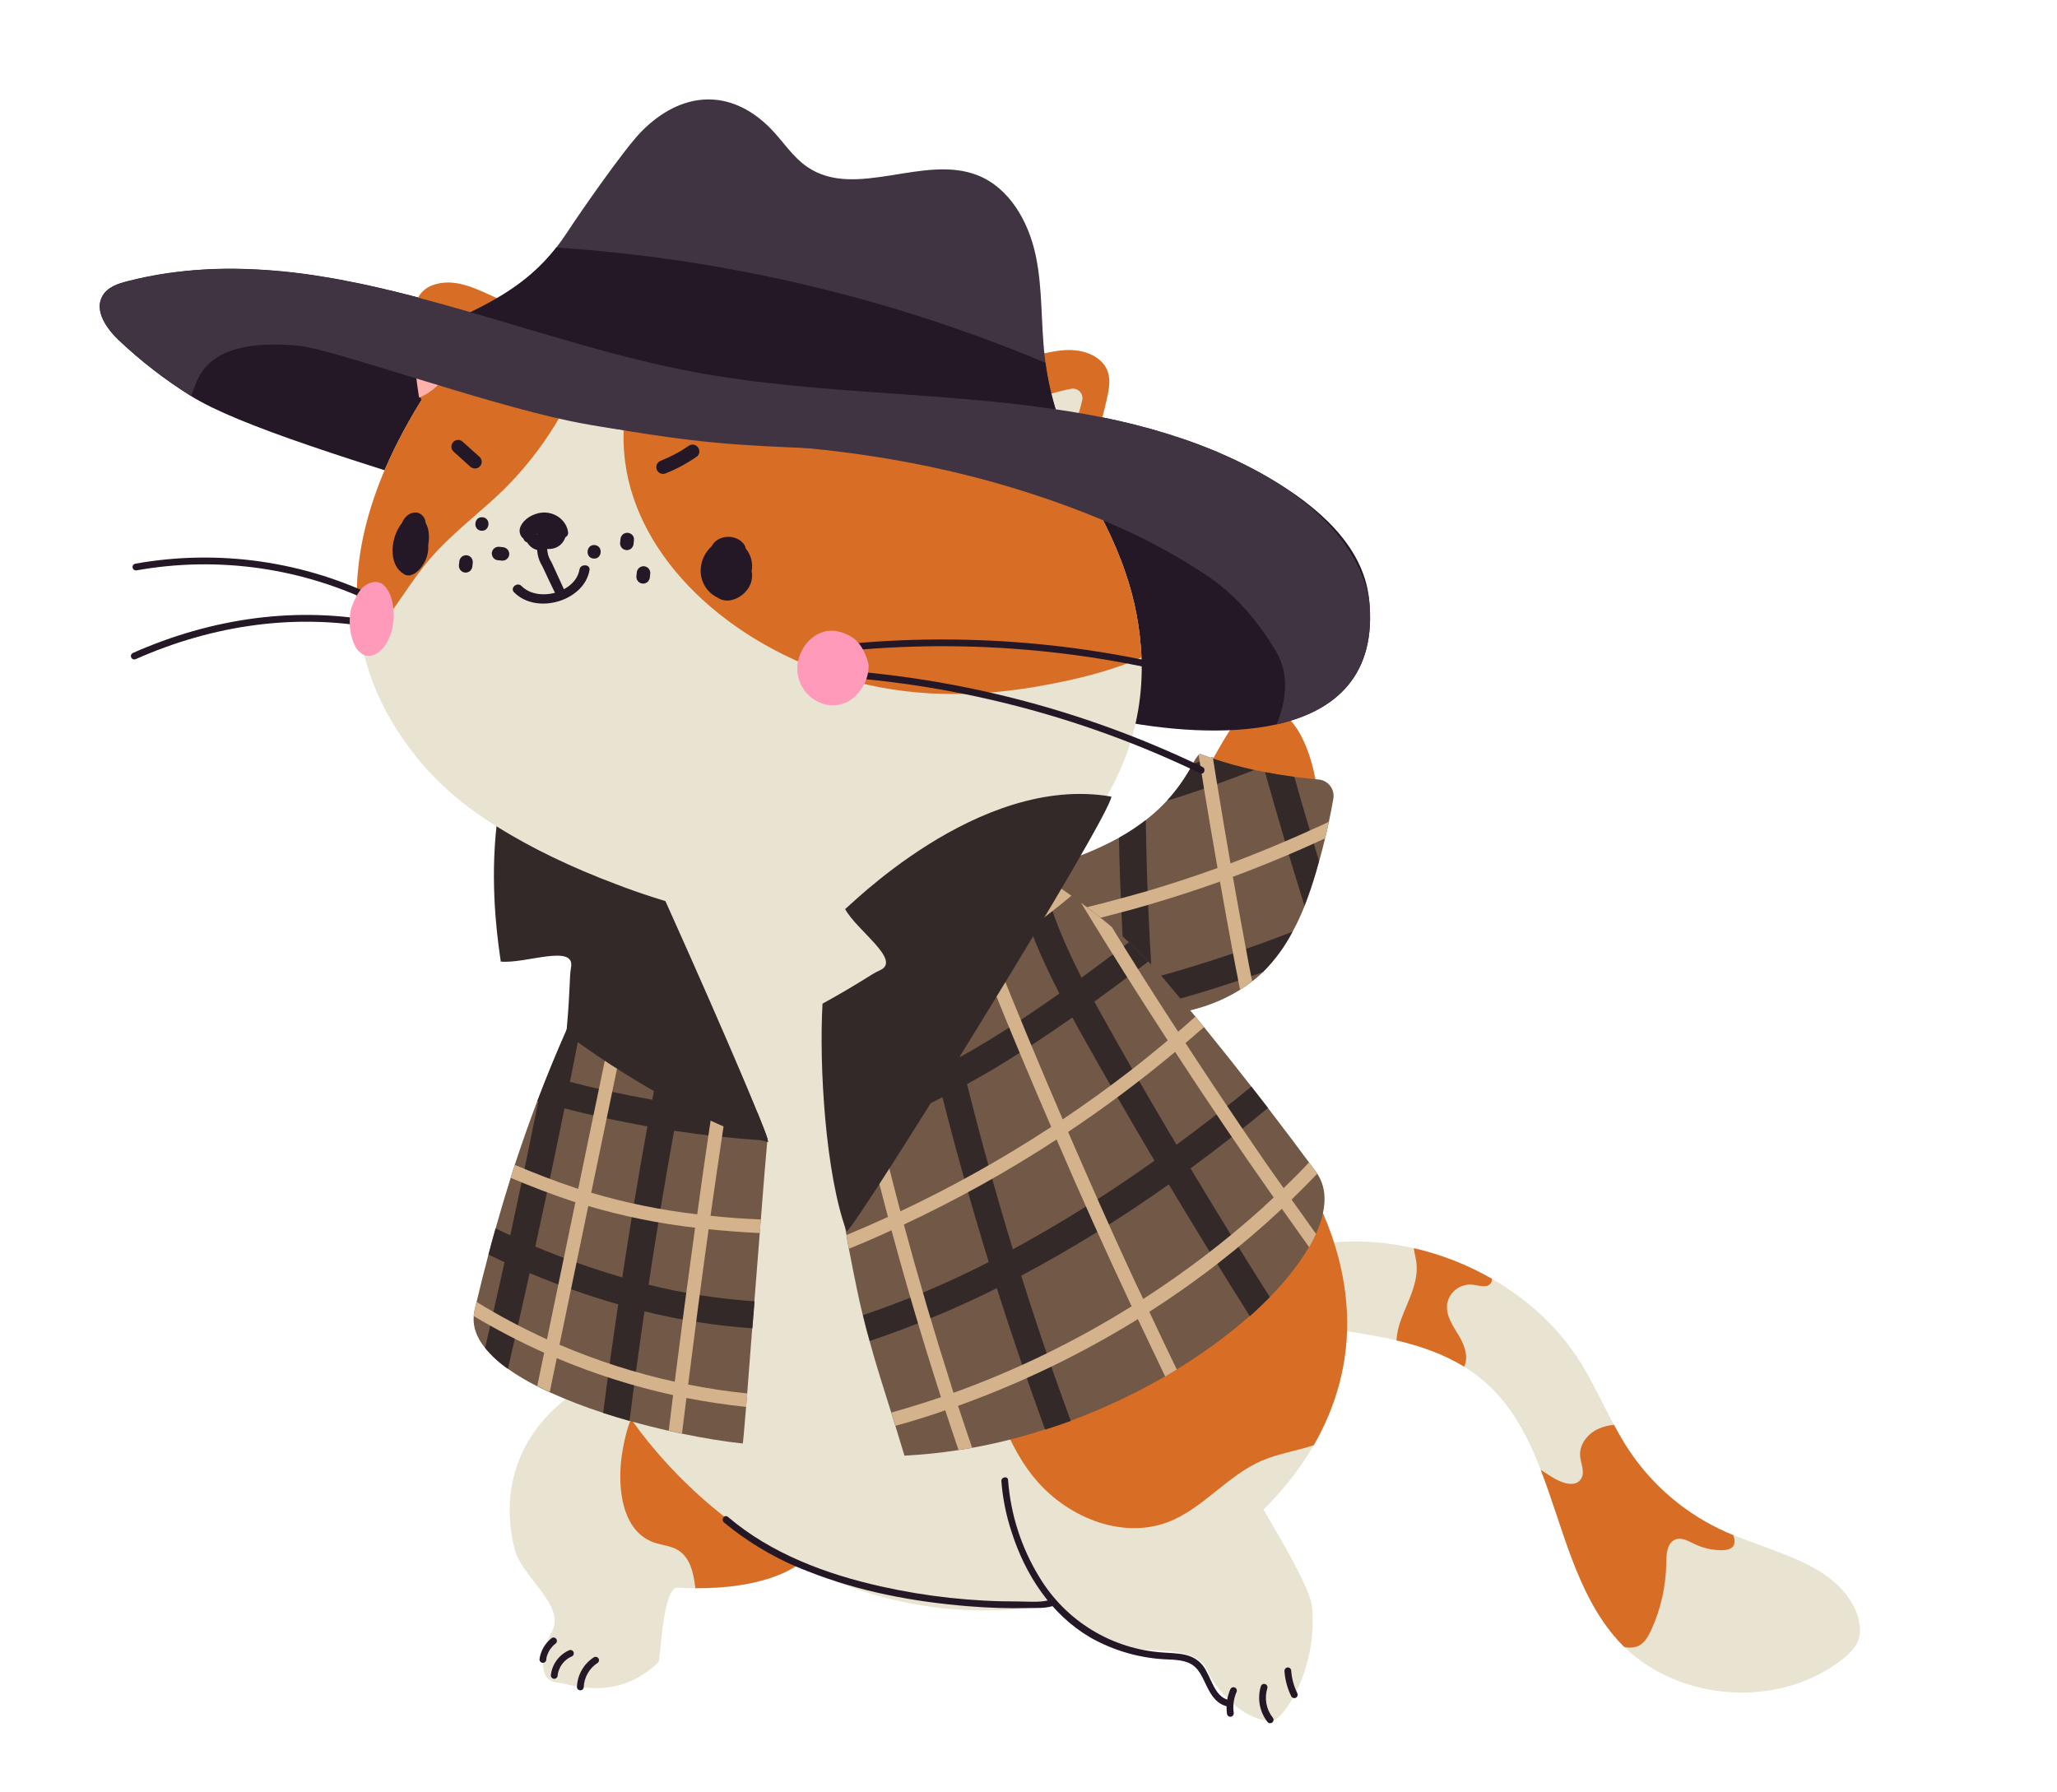 <?xml version="1.0" encoding="UTF-8"?> <svg xmlns="http://www.w3.org/2000/svg" width="552" height="481" viewBox="0 0 552 481" fill="none"><g filter="url(#filter0_d_1_1136)"><path d="M324.174 263.702C344.319 259.443 355.427 250.008 361.62 235.168C372.266 209.632 362.286 172.961 346.432 182.331C342.263 184.801 338.747 192.986 333.629 201.317C328.137 210.235 322.019 218.556 310.155 220.866C283.486 226 293.873 270.103 324.174 263.702Z" fill="#D86D25"></path><path d="M285.613 238.288C285.989 239.417 286.435 240.565 286.949 241.732C288.057 244.166 289.373 246.499 290.882 248.707C292.045 250.385 293.319 251.983 294.697 253.49C295.816 254.733 297.054 255.862 298.394 256.862C299.033 257.337 299.72 257.817 300.414 258.229C304.298 260.614 308.609 262.219 313.108 262.955C313.572 263.004 314.051 263.104 314.515 263.153C316.94 263.467 319.387 263.586 321.831 263.507C325.801 263.35 329.736 262.7 333.546 261.573C337.508 260.446 341.295 258.774 344.797 256.606C345.923 255.914 347.007 255.155 348.041 254.333C348.513 253.984 348.965 253.625 349.383 253.263C349.908 252.803 350.443 252.322 350.951 251.825C354.128 248.65 356.797 245.007 358.865 241.022C360.076 238.774 361.15 236.456 362.083 234.08C363.232 231.205 364.225 228.237 365.092 225.283C365.397 224.234 365.702 223.191 365.987 222.139C366.558 220.084 367.116 218.021 367.593 215.942C367.965 214.466 368.311 212.973 368.615 211.475C369.063 209.414 369.462 207.361 369.813 205.297C369.91 204.691 369.881 204.072 369.726 203.478C369.572 202.885 369.295 202.33 368.915 201.849C368.534 201.367 368.058 200.97 367.515 200.683C366.973 200.395 366.377 200.223 365.765 200.178C363.714 200 361.531 199.767 359.346 199.492C356.727 199.144 354.076 198.709 351.452 198.209C350.492 198.03 349.539 197.846 348.588 197.641C344.846 196.835 341.154 195.815 337.53 194.586C337.287 194.517 337.047 194.437 336.811 194.344C335.94 194.037 335.099 193.706 334.285 193.385C334.174 193.347 334.055 193.344 333.943 193.377C333.831 193.409 333.732 193.475 333.658 193.566C333.013 194.303 332.485 195.134 332.091 196.031C330.21 199.571 327.894 202.861 325.195 205.826C323.441 207.735 321.527 209.49 319.474 211.074C317.197 212.833 314.791 214.42 312.276 215.819C306.461 219 300.291 221.483 293.893 223.217C292.728 223.533 291.516 223.838 290.274 224.16C290.063 224.2 289.821 224.264 289.567 224.319C283.782 225.707 283.367 231.666 285.613 238.288Z" fill="#725846"></path><path d="M359.346 199.486C360.669 204.279 362.075 209.075 363.504 213.845C363.822 215.009 364.195 216.166 364.552 217.341C364.837 218.364 365.154 219.328 365.46 220.339C365.621 220.963 365.813 221.563 365.958 222.136C365.674 223.188 365.369 224.231 365.064 225.28C364.169 228.231 363.177 231.199 362.055 234.077C360.63 229.459 359.221 224.891 357.843 220.284C357.498 219.117 357.152 217.971 356.835 216.8C355.194 211.297 353.62 205.753 352.038 200.215C351.839 199.559 351.662 198.886 351.473 198.204C354.076 198.702 356.727 199.137 359.346 199.486ZM302.345 257.843C306.242 257.101 310.126 256.259 313.998 255.317C313.58 248.835 313.214 242.31 312.941 235.816C312.871 234.595 312.825 233.35 312.785 232.112C312.604 228.178 312.469 224.276 312.371 220.351C312.346 218.839 312.298 217.345 312.273 215.833C314.788 214.433 317.195 212.847 319.472 211.088C319.499 213.158 319.533 215.168 319.594 217.187C319.671 221.502 319.799 225.796 319.953 230.106C319.993 231.344 320.067 232.593 320.107 233.831C320.385 240.408 320.729 246.965 321.14 253.501C328.47 251.527 335.731 249.304 342.89 246.864C344.05 246.47 345.21 246.077 346.354 245.634C350.507 244.21 354.631 242.679 358.7 241.08C358.746 241.071 358.791 241.057 358.835 241.039C356.767 245.024 354.097 248.668 350.921 251.842C350.388 252.054 349.857 252.239 349.334 252.424L347.75 252.979C346.618 253.375 345.458 253.768 344.298 254.161C336.822 256.68 329.262 258.931 321.618 260.913C321.69 261.783 321.756 262.658 321.801 263.524C319.366 263.603 316.928 263.485 314.512 263.173C314.53 263.003 314.472 262.838 314.469 262.666L313.105 262.975C311.013 262.619 308.956 262.086 306.955 261.381C306.489 261.228 306.105 261.077 305.694 260.916C305.422 260.818 305.152 260.699 304.882 260.574C304.498 260.423 304.117 260.244 303.736 260.066C303.563 259.99 303.395 259.903 303.233 259.805C302.88 259.662 302.541 259.487 302.219 259.283C301.598 258.971 300.995 258.626 300.411 258.25C301.021 258.094 301.722 257.997 302.345 257.843ZM332.09 196.031C332.699 195.821 333.336 195.613 333.947 195.375C334.893 195.049 335.86 194.711 336.818 194.337C337.039 194.271 337.233 194.196 337.463 194.11C337.475 194.268 337.5 194.425 337.537 194.58C341.161 195.811 344.853 196.831 348.594 197.635C345.294 198.909 341.971 200.162 338.624 201.395C337.461 201.815 336.293 202.228 335.104 202.639C334.136 202.977 333.161 203.32 332.205 203.618C331.402 203.905 330.659 204.142 329.886 204.404C328.34 204.929 326.778 205.403 325.198 205.854C327.897 202.88 330.213 199.58 332.09 196.031Z" fill="#332929"></path><path d="M290.513 237.344C290.41 232.949 290.3 228.554 290.272 224.161C291.514 223.838 292.726 223.534 293.891 223.217C293.924 227.693 294.006 232.155 294.116 236.626C294.44 236.564 294.757 236.494 295.077 236.404C301.015 235.154 306.918 233.717 312.786 232.092C315.186 231.452 317.575 230.79 319.953 230.1C326.279 228.225 332.538 226.169 338.728 223.93C337.49 216.851 336.257 209.724 335.098 202.618C334.933 201.642 334.77 200.646 334.632 199.68C334.386 198.234 334.165 196.818 333.946 195.382C333.831 194.777 333.724 194.166 333.656 193.573C333.729 193.482 333.828 193.416 333.94 193.384C334.052 193.351 334.172 193.354 334.282 193.392C335.097 193.706 335.938 194.037 336.808 194.351C337.029 194.285 337.224 194.209 337.454 194.123C337.466 194.281 337.491 194.438 337.528 194.593C337.871 196.87 338.245 199.122 338.617 201.381C339.756 208.484 340.972 215.582 342.207 222.689C347.118 220.842 351.987 218.883 356.812 216.811C358.849 215.954 360.898 215.049 362.927 214.135L363.502 213.859C364.336 213.479 365.189 213.109 366.014 212.749C366.839 212.389 367.744 211.927 368.61 211.51C368.305 213.007 367.959 214.5 367.588 215.977C367.013 216.253 366.437 216.543 365.84 216.769C365.411 216.978 364.975 217.187 364.548 217.375C362.322 218.385 360.099 219.368 357.838 220.319C352.898 222.433 347.899 224.427 342.842 226.299C343.982 232.755 345.144 239.185 346.353 245.635C346.781 248.086 347.276 250.558 347.749 252.979C347.795 253.191 347.814 253.4 347.881 253.614C347.91 253.862 347.953 254.108 348.009 254.351C346.975 255.173 345.892 255.932 344.766 256.624C344.705 256.381 344.662 256.135 344.637 255.886C344.494 255.292 344.394 254.737 344.297 254.161C343.809 251.752 343.358 249.319 342.889 246.864C341.691 240.443 340.52 234.033 339.387 227.585C333.033 229.847 326.601 231.931 320.092 233.837C317.72 234.535 315.328 235.224 312.925 235.828C306.914 237.457 300.877 238.903 294.814 240.167L294.199 240.301C294.33 244.699 294.5 249.114 294.68 253.503C293.302 251.996 292.028 250.398 290.865 248.719C290.771 246.18 290.671 243.626 290.606 241.069C289.385 241.324 288.168 241.546 286.932 241.745C286.413 240.577 285.967 239.429 285.596 238.301L290.513 237.344Z" fill="#D4B28B"></path><path d="M150.033 406.492C151.866 414.269 164.253 421.926 159.935 429.163C158.693 431.229 154.771 442.114 161.775 442.552C164.44 442.733 177.376 448.159 188.688 437.064C189.286 436.439 189.823 416.805 193.817 417.066C195.374 417.157 197.001 417.234 198.631 417.215C214.084 417.348 232.009 413.266 234.152 398.952C234.374 397.514 234.503 396.115 234.597 394.781C235.826 372.733 218.923 363.106 209.696 358.351C188.774 347.599 140.426 366.009 150.033 406.492Z" fill="#E9E3D2"></path><path d="M187.382 404.897C189.474 405.658 191.799 405.782 193.712 406.862C197.23 408.871 198.081 412.987 198.61 417.213C214.063 417.346 231.988 413.264 234.13 398.95C234.353 397.512 234.481 396.113 234.576 394.779C234.565 394.75 234.55 394.722 234.529 394.698C228.425 387.251 217.094 385.724 211.117 378.187C206.947 372.917 205.623 365.022 199.562 362.087C194.558 359.651 188.227 362.021 184.627 366.268C181.028 370.516 179.67 376.195 178.842 381.689C177.617 390.573 178.997 401.879 187.382 404.897Z" fill="#D86D25"></path><path d="M225.791 195.765C252.281 196.691 286.297 224.059 291.811 231.154C306.027 249.468 326.526 259.99 347.538 285.921C351.015 290.194 354.51 294.936 357.977 300.131C378.435 330.876 376.598 357.974 364.554 378.826C360.145 386.354 354.57 393.138 348.038 398.924C253.058 463.676 174.898 382.701 168.246 343.291C156.479 273.671 191.761 194.565 225.791 195.765Z" fill="#E9E3D2"></path><path d="M307.971 365.094C281.925 369.054 266.763 411.497 309.126 431.823C317.218 435.706 333.011 431.237 336.149 439.65C337.038 442.054 344.108 452.54 353.214 452.865C356.101 452.966 365.612 439.294 364.107 422.434C363.756 418.488 359.628 410.363 347.893 390.777C334.37 368.167 319.809 363.297 307.971 365.094Z" fill="#E9E3D2"></path><path d="M348.646 333.644C350.604 337.804 353.832 341.237 357.865 343.45C364.43 347.101 372.098 347.968 379.496 349.24C381.916 349.65 384.335 350.122 386.736 350.703C393.108 352.217 399.37 354.367 404.886 357.761C406.563 358.778 408.162 359.918 409.669 361.173C417.313 367.503 421.871 376.123 425.449 385.451C431.514 401.089 435.001 418.761 446.099 431.131C446.665 431.778 447.256 432.378 447.875 432.982C463.103 447.765 489.576 449.495 506.337 436.349C508.141 434.957 509.886 433.282 510.669 431.181C511.523 428.874 511.112 426.321 510.288 424.021C505.492 411.371 489.849 408.164 477.161 402.936C476.579 402.702 475.99 402.467 475.43 402.214C464.814 397.563 455.74 389.992 449.268 380.385C447.764 378.126 446.383 375.788 445.131 373.381C442.008 367.665 439.334 361.701 435.863 356.209C430.318 347.408 422.101 339.777 412.384 334.184C405.839 330.411 398.766 327.635 391.4 325.947C378.137 322.946 363.847 323.543 350.468 329.111C349.771 330.863 349.365 331.888 348.646 333.644Z" fill="#E9E3D2"></path><path d="M275.237 301.602C273.653 317.404 273.843 333.334 275.803 349.095C277.484 362.624 280.708 376.498 289.206 387.178C297.704 397.859 312.698 404.305 325.44 399.462C334.828 395.86 341.364 386.978 350.593 382.994C355.047 381.078 359.973 380.363 364.553 378.826C376.589 357.98 378.433 330.883 357.976 300.131C354.509 294.936 351.013 290.2 347.537 285.921C343.173 284.237 339.007 282.077 335.116 279.481L330.641 281.147C327.77 276.711 323.76 273.127 319.028 270.769C314.297 268.412 309.018 267.368 303.745 267.747C298.472 268.126 293.398 269.914 289.055 272.924C284.711 275.933 281.257 280.054 279.053 284.855C276.64 290.076 275.801 295.866 275.237 301.602Z" fill="#D86D25"></path><path d="M238.296 289.884C238.986 286.842 239.952 283.478 241.139 279.925C241.827 277.788 242.599 275.573 243.456 273.28C244.485 270.488 245.624 267.639 246.807 264.767C247.497 263.083 248.214 261.409 248.952 259.73C251.093 254.797 253.352 249.862 255.601 245.208C256.35 243.683 257.077 242.175 257.821 240.697C260.861 234.584 263.768 229.07 266.202 224.747C267.052 223.252 267.824 221.901 268.538 220.709C270.673 217.181 272.13 215.165 272.476 215.354C280.73 219.468 288.718 224.096 296.392 229.211C297.422 229.906 298.465 230.604 299.507 231.376C300.35 231.949 301.207 232.578 302.069 233.228C304.808 235.23 307.578 237.4 310.342 239.742C311.885 241.058 313.424 242.415 314.925 243.864C316.703 245.494 318.451 247.218 320.134 249.031C321.378 250.308 322.613 251.66 323.758 253.022C326.821 256.637 329.846 260.227 332.758 263.777L335.066 266.587C339.658 272.24 343.982 277.678 347.804 282.593C349.389 284.616 350.868 286.525 352.262 288.335C357.234 294.814 361.099 299.975 363.266 302.936C364.595 304.711 365.291 305.688 365.291 305.688C365.355 305.77 365.413 305.857 365.463 305.948C368.305 310.152 367.992 315.798 365.116 322.121C364.573 323.35 363.957 324.546 363.271 325.701C360.325 330.566 356.79 335.05 352.746 339.051C351.075 340.748 349.285 342.459 347.372 344.157C341.273 349.494 334.72 354.29 327.787 358.49C326.772 359.14 325.726 359.759 324.662 360.355C316.569 365.043 308.088 369.028 299.313 372.267C297.051 373.101 294.749 373.848 292.426 374.606C286.032 376.698 279.501 378.345 272.879 379.535C271.66 379.771 270.467 379.967 269.226 380.145C264.418 380.889 259.575 381.389 254.716 381.642C253.907 378.973 253.094 376.311 252.278 373.656C251.894 372.471 251.531 371.288 251.169 370.091C249.149 363.673 247.116 357.321 245.343 350.86C244.684 348.57 244.077 346.238 243.524 343.919C242.972 341.599 242.442 339.392 241.983 337.096C241.244 333.482 240.489 329.824 239.807 326.139C239.571 324.922 239.335 323.704 239.15 322.465C238.375 318.095 237.724 313.663 237.365 309.262C237.055 305.604 236.974 301.931 237.125 298.264C237.164 297.902 237.155 297.536 237.166 297.172C237.351 294.717 237.729 292.28 238.296 289.884Z" fill="#725846"></path><path d="M139.373 342.525L139.891 340.381C140.918 336.062 141.982 331.828 143.082 327.682C143.698 325.312 144.337 322.968 144.999 320.65C146.296 316.06 147.633 311.551 149.034 307.089C149.407 305.916 149.775 304.754 150.137 303.602C152.052 297.811 154.046 292.124 156.189 286.46C158.632 280.063 161.235 273.71 164.063 267.313C164.902 265.404 165.768 263.497 166.677 261.575C167.162 260.455 167.695 259.34 168.227 258.232C168.871 256.785 169.563 255.349 170.254 253.914C171.846 250.637 173.493 247.291 175.22 243.912C178.714 237.028 182.471 230.213 186.359 223.584C192.715 237.592 199.333 252.435 204.831 265.111C206.299 268.486 207.696 271.682 208.982 274.693C211.523 280.623 213.68 285.746 215.267 289.624C216.639 292.989 217.579 295.426 217.962 296.687L217.949 296.809C217.929 297 217.903 297.239 217.88 297.457C217.498 301.489 216.875 309.197 216.174 318.282C216.048 319.468 215.967 320.672 215.881 321.931C215.405 327.753 214.929 334.015 214.444 340.18C214.259 342.621 214.067 345.061 213.863 347.431C213.374 353.885 212.891 359.954 212.507 364.978C212.37 366.259 212.31 367.466 212.216 368.607C211.724 374.571 211.386 378.388 211.317 378.381C206.542 377.871 200.953 376.978 194.987 375.734C193.813 375.485 192.625 375.241 191.433 374.962C187.978 374.18 184.416 373.29 180.888 372.279C178.517 371.612 176.16 370.901 173.817 370.145C168.945 368.576 164.167 366.731 159.505 364.62C158.339 364.103 157.226 363.543 156.137 363.013C153.391 361.646 150.755 360.069 148.251 358.298C145.96 356.727 143.901 354.841 142.136 352.696C139.985 350.034 138.893 347.208 139.114 344.234C139.137 343.656 139.223 343.083 139.373 342.525Z" fill="#725846"></path><path d="M425.45 385.444C431.514 401.082 435.002 418.753 446.099 431.124C446.665 431.771 447.256 432.371 447.875 432.975C448.979 433.244 450.134 433.216 451.223 432.891C453.1 432.244 454.204 430.363 455.051 428.572C457.676 422.869 459.071 416.677 459.144 410.4C459.153 407.988 459.381 404.946 461.664 404.114C463.342 403.515 465.064 404.574 466.707 405.342C469.028 406.467 471.578 407.041 474.158 407.02C475.381 407.005 476.828 406.698 477.313 405.578C477.55 404.843 477.522 404.048 477.236 403.33C477.205 403.199 477.161 403.072 477.104 402.951C476.522 402.716 475.933 402.481 475.373 402.228C464.776 397.564 455.723 389.989 449.267 380.384C447.764 378.125 446.383 375.788 445.13 373.381C443.305 373.515 441.533 374.051 439.94 374.95C437.596 376.361 435.827 378.97 436.025 381.7C436.189 383.785 437.416 386.059 436.294 387.842C434.788 390.314 430.998 388.986 428.556 387.429C427.53 386.762 426.474 386.125 425.45 385.444Z" fill="#D86D25"></path><path d="M386.737 350.696C393.109 352.21 399.371 354.36 404.887 357.754C406.146 355.332 405.074 352.123 403.632 349.674C402.016 346.972 399.969 344.169 400.33 341.05C400.57 339.471 401.406 338.042 402.665 337.057C403.924 336.072 405.512 335.605 407.105 335.75C408.817 335.933 410.874 336.766 411.964 335.469C412.264 335.115 412.418 334.662 412.397 334.199C405.851 330.426 398.778 327.65 391.413 325.962C391.532 327.168 391.905 328.455 392.066 329.664C392.813 335.01 389.839 340.054 387.985 345.081C387.301 346.883 386.88 348.774 386.737 350.696Z" fill="#D86D25"></path><path d="M237.147 298.266C237.185 297.905 237.176 297.539 237.187 297.175C237.371 294.72 237.746 292.282 238.31 289.886C246.672 286.271 254.972 282.45 263.044 278.246C260.362 267.311 257.904 256.276 255.613 245.231C255.585 245.013 255.543 244.797 255.489 244.584C255.385 244.175 255.363 243.749 255.425 243.331C255.487 242.914 255.631 242.512 255.849 242.151C256.067 241.789 256.356 241.475 256.697 241.226C257.038 240.976 257.425 240.797 257.836 240.699C259.749 240.097 262.158 240.864 262.696 243.382C264.822 253.844 267.17 264.288 269.673 274.645C272.188 273.253 274.689 271.79 277.167 270.297C283.693 266.293 290.055 262.024 296.306 257.625C291.611 248.543 287.537 239.211 284.993 229.242C283.842 224.708 291.034 223.573 292.19 228.059C294.441 236.901 298.091 245.231 302.246 253.359C306.509 250.258 310.726 247.076 314.946 243.867C316.725 245.497 318.472 247.221 320.155 249.034C315.371 252.658 310.548 256.244 305.685 259.791C305.969 260.359 306.256 260.9 306.584 261.452C312.755 272.663 319.181 283.756 325.689 294.782C326.346 295.928 327.034 297.049 327.712 298.189C327.981 298.004 328.24 297.832 328.461 297.635C335.046 292.825 341.491 287.771 347.805 282.594C349.39 284.617 350.869 286.526 352.263 288.335C345.521 293.901 338.574 299.328 331.478 304.539C338.425 316.152 345.522 327.673 352.769 339.103C351.098 340.799 349.308 342.51 347.395 344.208C340.007 332.502 332.757 320.712 325.644 308.838C312.987 317.852 299.759 326.038 286.042 333.344C288.852 342.245 291.78 351.138 294.888 359.955C296.352 364.081 297.835 368.216 299.349 372.32C297.087 373.154 294.786 373.9 292.463 374.659C287.882 362.081 283.557 349.424 279.489 336.69C268.47 342.198 257.081 346.935 245.405 350.867C244.746 348.578 244.139 346.245 243.587 343.926C255.176 340.027 266.456 335.267 277.333 329.684C272.82 315.046 268.677 300.298 264.905 285.44C255.825 290.101 246.549 294.273 237.147 298.266ZM283.832 326.257C296.963 319.109 309.646 311.169 321.811 302.48C314.903 290.844 308.145 279.116 301.538 267.295C300.961 266.235 300.353 265.143 299.758 264.059C293.613 268.372 287.367 272.53 280.974 276.452C277.865 278.367 274.692 280.171 271.503 281.926C275.218 296.806 279.318 311.581 283.805 326.254L283.832 326.257Z" fill="#332929"></path><path d="M143.081 327.682C143.698 325.313 144.337 322.968 144.998 320.65C146.309 321.3 147.623 321.909 148.939 322.511C151.535 310.557 154.05 298.566 156.484 286.54C156.388 286.529 156.293 286.519 156.203 286.461C158.645 280.064 161.248 273.712 164.076 267.314C166.039 262.892 168.101 258.44 170.267 253.915C168.559 263.065 166.786 272.203 164.947 281.33C172.237 283.224 179.628 284.82 187.05 286.122C188.723 277.084 190.476 268.051 192.309 259.025C193.255 254.495 200.498 255.22 199.547 259.798C197.691 268.95 195.917 278.118 194.223 287.302C201.184 288.341 208.246 289.143 215.293 289.627C216.666 292.992 217.606 295.429 217.989 296.69L217.976 296.812C217.465 296.981 216.926 297.047 216.389 297.008C208.515 296.485 200.686 295.633 192.901 294.452C190.415 308.174 188.133 321.944 186.055 335.764C195.381 338.095 204.896 339.584 214.488 340.213C214.303 342.653 214.112 345.093 213.907 347.463C204.14 346.788 194.45 345.265 184.948 342.91C183.507 352.7 182.169 362.5 180.933 372.311C178.562 371.645 176.204 370.933 173.861 370.178C175.104 360.432 176.451 350.72 177.903 341.042C169.822 338.716 161.885 335.915 154.134 332.653C152.239 341.227 150.293 349.786 148.295 358.33C146.004 356.759 143.945 354.874 142.181 352.729C143.95 345.074 145.688 337.412 147.394 329.741C145.911 329.032 144.498 328.371 143.081 327.682ZM178.992 333.811C181.048 320.246 183.295 306.731 185.735 293.267C178.263 291.959 170.845 290.354 163.483 288.451C160.967 300.81 158.356 313.166 155.648 325.522C163.26 328.72 171.048 331.486 178.972 333.809L178.992 333.811Z" fill="#332929"></path><path d="M241.152 279.927C241.84 277.79 242.613 275.575 243.469 273.282C246.478 287.622 249.861 301.884 253.617 316.07C267.619 309.47 281.143 301.902 294.09 293.421C288.563 280.57 283.102 267.684 277.907 254.696C277.132 252.776 276.37 250.843 275.621 248.897C266.393 254.84 256.77 260.147 246.819 264.783C247.509 263.099 248.226 261.425 248.964 259.746C257.681 255.506 266.128 250.734 274.257 245.457C271.527 238.59 268.846 231.692 266.214 224.763C267.064 223.268 267.836 221.917 268.549 220.725C268.549 220.725 268.597 220.73 268.592 220.778C271.447 228.347 274.424 235.874 277.371 243.432C283.953 239.024 290.306 234.283 296.404 229.226C297.434 229.922 298.477 230.619 299.519 231.392C292.86 236.916 285.915 242.087 278.713 246.884C284.663 261.809 290.82 276.644 297.184 291.388C303.392 287.226 309.453 282.86 315.368 278.29C318.775 275.656 322.084 272.963 325.358 270.218C317.436 258.013 309.648 245.727 302.098 233.273C304.838 235.275 307.607 237.445 310.372 239.787C316.166 249.228 322.096 258.591 328.16 267.877C329.718 266.527 331.276 265.184 332.789 263.809L335.097 266.619C333.458 268.077 331.788 269.505 330.126 270.913C336.964 281.398 343.922 291.789 351 302.089C352.791 304.699 354.643 307.261 356.465 309.84C358.774 307.598 361.09 305.289 363.3 302.94C364.628 304.715 365.324 305.692 365.324 305.692C365.389 305.774 365.446 305.861 365.497 305.952C363.263 308.326 360.947 310.635 358.599 312.921C360.787 316.008 362.972 319.067 365.157 322.126C364.614 323.355 363.998 324.551 363.312 325.706C360.85 322.273 358.438 318.824 355.996 315.393C345.015 325.68 333.108 334.935 320.426 343.038C322.849 348.218 325.306 353.378 327.797 358.519C326.782 359.169 325.737 359.788 324.673 360.384C322.22 355.27 319.778 350.144 317.346 345.004C302.118 354.419 285.946 362.217 269.093 368.27C270.327 372.034 271.59 375.773 272.874 379.515C271.655 379.75 270.462 379.947 269.221 380.124C268.013 376.584 266.833 373.025 265.655 369.46C265.044 369.685 264.433 369.916 263.825 370.12C260.01 371.394 256.168 372.567 252.301 373.638C251.917 372.453 251.553 371.27 251.191 370.073C255.671 368.819 260.112 367.442 264.513 365.94C259.729 351.122 255.304 336.196 251.238 321.164C247.473 322.908 243.671 324.556 239.83 326.108C239.595 324.891 239.359 323.673 239.174 322.433C242.909 320.879 246.612 319.26 250.283 317.575C246.976 305.119 243.902 292.557 241.152 279.927ZM318.779 339.595C329.936 332.423 340.503 324.374 350.38 315.524C351.54 314.476 352.676 313.405 353.795 312.353C344.75 299.501 335.934 286.48 327.348 273.29C318.166 280.957 308.58 288.126 298.631 294.768C304.35 307.957 310.143 321.098 316.189 334.129C317.043 335.95 317.925 337.774 318.779 339.595ZM267.299 362.978C267.476 363.583 267.71 364.166 267.887 364.771C284.595 358.747 300.614 350.964 315.672 341.552C308.712 326.749 302 311.832 295.537 296.801C282.428 305.358 268.734 312.984 254.555 319.623C258.479 334.18 262.734 348.633 267.319 362.98L267.299 362.978Z" fill="#D4B28B"></path><path d="M139.144 344.203C139.159 343.637 139.235 343.074 139.372 342.525L139.89 340.382C145.968 344.122 152.277 347.475 158.778 350.421C161.33 338.14 163.876 325.868 166.413 313.604C166.297 313.592 166.174 313.579 166.056 313.518C160.283 311.633 154.639 309.446 149.033 307.09C149.406 305.916 149.774 304.754 150.136 303.603C155.457 305.852 160.85 307.938 166.339 309.771C166.598 309.868 166.881 309.926 167.161 310.024C169.92 296.796 172.666 283.571 175.398 270.35C175.842 268.254 176.269 266.128 176.707 264.031C173.34 263.259 169.981 262.411 166.679 261.548C167.164 260.428 167.697 259.313 168.229 258.205C171.298 258.995 174.382 259.765 177.452 260.479C179.213 251.992 180.977 243.487 182.742 234.963C183.226 232.699 186.843 233.065 186.358 235.349C184.581 243.982 182.79 252.615 180.985 261.249C183.58 261.815 186.153 262.407 188.763 262.906C194.066 263.962 199.443 264.97 204.846 265.085C206.314 268.46 207.712 271.656 208.998 274.667C206.797 288.865 204.687 303.067 202.669 317.275C207.157 317.754 211.684 318.072 216.204 318.258C216.077 319.444 215.997 320.648 215.911 321.907C211.298 321.681 206.715 321.339 202.16 320.88C200.216 334.761 198.415 348.656 196.662 362.557C201.918 363.6 207.199 364.412 212.538 364.941C212.401 366.222 212.341 367.428 212.247 368.569C206.865 367.995 201.513 367.203 196.201 366.167C195.793 369.335 195.406 372.513 195.018 375.69C193.845 375.441 192.656 375.197 191.465 374.918L192.627 365.393C181.941 363.047 171.492 359.728 161.411 355.478C161.087 357.098 160.748 358.722 160.405 360.319C160.11 361.721 159.815 363.13 159.54 364.541C158.374 364.024 157.261 363.464 156.172 362.934C156.78 359.953 157.413 357.002 158.028 354.021C151.547 351.118 145.242 347.84 139.144 344.203ZM202.426 293.512C203.647 285.234 204.941 276.991 206.238 268.721C200.238 268.77 194.275 267.685 188.377 266.518C185.674 265.988 182.979 265.383 180.281 264.806C177.075 280.233 173.866 295.658 170.656 311.08C179.951 313.827 189.467 315.766 199.097 316.873C200.176 309.09 201.251 301.285 202.426 293.512ZM193.065 361.807C194.803 348.025 196.624 334.244 198.527 320.465C188.825 319.348 179.237 317.402 169.868 314.649C167.303 327.047 164.727 339.454 162.142 351.869C172.122 356.142 182.482 359.47 193.085 361.809L193.065 361.807Z" fill="#D4B28B"></path><path d="M146.352 249.046C152.818 249.737 166.361 244.187 165.244 250.574C164.735 253.469 165.1 255.797 164.067 267.286C164.031 267.627 163.994 267.967 163.953 268.349C176.983 278.39 202.088 293.455 217.884 297.43C217.966 297.468 218.054 297.494 218.145 297.506C218.107 297.217 218.04 296.933 217.945 296.657C216.041 290.458 200.61 254.956 186.349 223.556C174.573 197.631 163.573 174.526 161.679 173.076C136.281 199.202 146.747 249.157 146.352 249.046Z" fill="#332929"></path><path d="M43.873 82.293C49.812 87.902 56.291 92.911 63.215 97.247C88.941 113.35 188.335 135.272 281.736 174.487C288.092 179.576 327.742 191.391 354.586 185.386C370.311 181.875 381.654 172.238 379.374 151.593C377.795 137.365 365.461 126.812 352.873 119.424C352.023 118.92 351.198 118.439 350.364 117.984C349.061 117.26 347.715 116.558 346.373 115.877C345.26 115.317 344.146 114.764 343.01 114.229C342.496 114.002 341.984 113.754 341.45 113.525C340.916 113.295 340.238 112.982 339.632 112.717C338.889 112.376 338.117 112.045 337.349 111.743C335.082 110.812 332.808 109.942 330.5 109.137C329.462 108.785 328.403 108.424 327.367 108.113C327.226 108.044 327.076 107.993 326.921 107.962C325.975 107.648 325.034 107.347 324.083 107.08C323.805 106.975 323.544 106.899 323.255 106.82C322.24 106.511 321.248 106.24 320.204 105.929L320.089 105.916C317.792 105.258 315.486 104.695 313.15 104.156C309.629 103.339 306.069 102.621 302.501 101.992C286.171 99.084 269.294 97.868 252.35 96.638C233.921 95.36 215.417 94.073 197.513 90.659C196.268 90.43 195.026 90.173 193.81 89.927C191.826 89.515 189.87 89.092 187.901 88.606C187.396 88.484 186.897 88.382 186.373 88.25C183.923 87.672 181.452 87.036 178.98 86.413C176.507 85.791 174.019 85.126 171.554 84.428C170.389 84.104 169.208 83.785 168.045 83.44C166.343 82.969 164.616 82.468 162.91 81.969C160.848 81.383 158.795 80.771 156.735 80.165L153.042 79.082L146.571 77.143C145.432 76.829 144.295 76.487 143.186 76.148C141.552 75.684 139.894 75.19 138.26 74.726C136.205 74.141 134.173 73.531 132.108 72.966C125.643 71.16 119.189 69.444 112.727 68.003C111.611 67.732 110.491 67.495 109.358 67.25C108.225 67.005 107.116 66.79 105.981 66.573C104.845 66.355 103.616 66.1 102.419 65.875C101.34 65.712 100.284 65.523 99.227 65.341C91.462 64.012 83.607 63.27 75.731 63.123C69.47 63.025 63.212 63.417 57.013 64.295C53.422 64.814 49.862 65.524 46.347 66.423C43.712 67.065 40.856 68.028 39.507 70.393C37.231 74.396 40.581 79.137 43.873 82.293Z" fill="#241726"></path><path d="M118.615 109.867C120.593 105.943 122.761 102.122 125.083 98.393C124.027 92.884 123.359 87.309 123.084 81.707C122.8 76.163 122.106 68.9 129.321 67.162C134.882 65.805 140.392 68.805 145.305 70.991C150.218 73.176 154.96 75.288 159.837 77.491L161.001 78.029C164.965 76.359 169.071 75.051 173.271 74.121C179.867 72.701 186.569 71.826 193.309 71.505L194.239 71.459C203.547 71.001 212.877 71.466 222.094 72.848C228.706 73.842 235.235 75.329 241.626 77.297C243.724 77.941 245.849 78.651 247.913 79.409C255.934 82.319 263.604 86.113 270.784 90.721C276.11 89.49 281.459 88.304 286.829 87.12C291.773 86.042 297.347 84.107 302.438 85.34C305.056 85.957 307.564 87.417 308.803 89.7C310.155 92.16 309.686 94.936 309.142 97.51C307.479 105.141 305.084 112.595 301.992 119.767C306.748 127.76 311.069 135.941 314.037 144.721C316.56 152.042 318.005 159.691 318.326 167.427C318.723 176.906 317.124 186.362 313.631 195.184C313.623 195.252 313.568 195.322 313.533 195.387C308.132 209.001 298.515 220.533 286.087 228.297C280.895 231.471 275.324 233.979 269.505 235.762C268.644 236.063 267.763 236.307 266.908 236.56C261.101 238.153 255.164 239.226 249.166 239.766C240.696 240.496 232.175 240.42 223.719 239.537C222.798 239.439 221.884 239.342 220.991 239.246C206.924 237.485 193.105 234.121 179.804 229.218C178.964 228.88 178.093 228.574 177.251 228.256C174.266 227.138 171.289 225.938 168.406 224.707C157.651 220.113 147.188 214.591 137.886 207.754C137.845 207.718 137.8 207.688 137.751 207.664C137.115 207.155 136.425 206.647 135.771 206.108C129.743 201.311 124.469 195.637 120.128 189.275C114.909 181.87 111.2 173.511 109.211 164.676C108.702 162.395 108.329 160.086 108.093 157.761C107.637 153.303 107.62 148.811 108.042 144.35C109.133 132.385 113.164 120.664 118.615 109.867Z" fill="#E9E3D2"></path><path d="M193.31 71.504L194.239 71.459C203.547 71.001 212.878 71.466 222.094 72.847C228.707 73.841 235.236 75.329 241.626 77.297C243.724 77.941 245.849 78.65 247.914 79.408C255.934 82.319 263.605 86.113 270.784 90.72C276.11 89.49 281.46 88.304 286.829 87.119C291.774 86.041 297.348 84.107 302.439 85.34C305.057 85.957 307.564 87.417 308.804 89.7C310.155 92.16 309.686 94.936 309.143 97.51C307.479 105.141 305.085 112.594 301.992 119.767C306.748 127.76 311.07 135.94 314.037 144.721C316.561 152.042 318.005 159.691 318.326 167.427L318.195 167.489C310.123 171.107 300.962 173.299 291.871 174.961C274.104 178.206 255.79 178.374 238.118 172.979C207.368 163.548 183.133 140.974 179.749 114.904C177.754 99.535 182.826 84.011 193.31 71.504Z" fill="#D86D25"></path><path d="M118.614 109.867C120.592 105.943 122.76 102.122 125.083 98.393C124.026 92.884 123.358 87.309 123.083 81.707C122.799 76.163 122.105 68.9 129.321 67.162C134.881 65.805 140.391 68.805 145.304 70.991C150.217 73.176 154.959 75.288 159.836 77.491L161 78.029C164.964 76.359 169.07 75.051 173.27 74.121C172.545 77.49 171.581 80.833 170.59 83.905C168.293 91.128 165.155 98.056 161.239 104.548C157.344 110.98 152.68 116.914 147.348 122.218C141.632 127.811 135.238 132.642 129.633 138.488C124.028 144.334 120.054 151.181 115.295 157.634C113.468 160.147 111.437 162.505 109.223 164.685C108.714 162.403 108.341 160.094 108.105 157.769C107.649 153.312 107.632 148.82 108.054 144.359C109.132 132.385 113.163 120.664 118.614 109.867Z" fill="#D86D25"></path><path d="M129.439 76.706C132.194 80.688 134.752 85.096 132.519 90.31C131.433 92.861 128.192 96.202 124.47 97.721C123.38 91.069 122.829 84.34 122.824 77.599C122.828 75.366 122.927 73.013 124.096 71.049C124.096 71.049 124.091 71.09 124.089 71.111C126.19 72.644 128.001 74.539 129.439 76.706Z" fill="#FFB1AA"></path><path d="M279.989 103.551C278.588 104.525 277.081 105.846 277.146 107.562C277.211 109.279 278.53 110.364 279.845 111.297C282.779 113.366 285.997 115 289.4 116.149C290.675 116.547 292.03 116.912 293.308 116.566C295.189 116.078 296.318 114.227 297.193 112.494C299.494 108.047 301.246 103.337 302.409 98.467C302.511 98.05 302.507 97.614 302.397 97.199C302.287 96.784 302.074 96.404 301.778 96.092C301.483 95.781 301.113 95.549 300.705 95.417C300.296 95.285 299.86 95.258 299.438 95.338C292.451 96.686 285.825 99.484 279.989 103.551Z" fill="#E9E3D2"></path><path d="M116.842 85.093C141.734 99.571 168.021 105.437 196.597 108.991C232.405 113.434 270.114 109.058 304.088 119.957C298.007 110.364 294.072 99.574 292.549 88.323C292.502 87.856 292.428 87.387 292.381 86.927C291.286 77.795 291.84 68.467 289.917 59.467C287.994 50.467 282.916 41.427 274.343 38.038C259.9 32.319 241.627 44.573 228.763 35.88C224.68 33.156 222.07 28.783 218.631 25.328C207.825 14.485 194.715 15.47 184.02 26.403C179.369 31.2 167.745 47.927 164.076 53.538C163.178 54.904 162.26 56.198 161.306 57.378C149.721 72.193 134.487 75.557 116.842 85.093Z" fill="#403442"></path><path d="M164.466 133.895C164.488 134.163 164.427 134.431 164.291 134.664C164.155 134.896 163.951 135.08 163.707 135.192C163.362 136.265 162.628 137.171 161.649 137.73C160.841 138.178 159.921 138.384 158.998 138.322C158.024 138.774 156.915 138.842 155.891 138.515C154.868 138.187 154.005 137.487 153.475 136.554L153.262 136.483C153.069 136.404 152.897 136.28 152.762 136.122C152.626 135.964 152.531 135.775 152.483 135.573C152.345 135.466 152.217 135.349 152.099 135.221C151.747 134.811 151.524 134.305 151.459 133.769C151.393 133.232 151.488 132.688 151.731 132.205C152.538 130.464 154.374 129.289 156.237 128.778C160.144 127.72 164.018 130.27 164.466 133.895ZM155.834 134.483C155.967 134.399 156.117 134.344 156.272 134.323C156.245 134.317 156.218 134.314 156.191 134.314C156.191 134.314 156.194 134.28 156.141 134.261C156.035 134.346 155.924 134.424 155.824 134.516L155.834 134.483ZM160.114 135.105L160.252 135.044L160.145 135.074L160.114 135.105Z" fill="#241726"></path><path d="M202.92 137.656C204.471 134.506 209.508 134.107 211.697 137.125C211.917 137.452 212.063 137.823 212.126 138.211C212.82 139.042 213.32 140.016 213.593 141.062C213.865 142.109 213.902 143.203 213.702 144.265C213.881 145.159 213.859 146.081 213.637 146.964C213.415 147.848 212.999 148.671 212.418 149.373C210.695 151.616 207.375 153.053 204.792 151.53C204.719 151.485 204.648 151.436 204.58 151.383C203.764 150.99 203.018 150.465 202.372 149.831C198.781 146.25 199.584 140.663 202.92 137.656Z" fill="#241726"></path><path d="M119.827 131.403C121.121 128.199 124.669 127.468 125.995 130.297C126.132 130.629 126.209 130.983 126.222 131.342C127.107 132.815 127.317 135.043 126.915 137.191C127.044 138.985 126.612 140.774 125.679 142.311C124.327 144.634 121.909 146.278 120.203 144.945C120.154 144.904 120.108 144.86 120.065 144.813C119.497 144.457 119.01 143.987 118.632 143.434C116.355 140.144 117.301 134.58 119.827 131.403Z" fill="#241726"></path><path d="M167.502 143.835C166.504 150 156.385 152.764 151.947 148.258C150.788 147.082 148.782 148.767 149.947 149.944C156.036 156.127 168.86 152.212 170.197 143.965C170.451 142.382 167.767 142.263 167.519 143.804L167.502 143.835Z" fill="#241726"></path><path d="M160.038 141.955C159.761 141.524 159.523 141.07 159.327 140.597C159.218 140.345 159.126 140.087 159.051 139.823C159.111 140.043 159.047 139.864 159.059 139.755C159.07 139.646 158.997 139.487 158.97 139.353C158.868 138.85 158.814 138.339 158.809 137.826C158.779 138.105 158.809 137.826 158.819 137.737C158.828 137.649 158.848 137.458 158.863 137.322C158.892 137.049 158.922 136.77 158.951 136.497C158.97 136.332 158.955 136.164 158.906 136.005C158.857 135.846 158.776 135.699 158.668 135.572C158.56 135.445 158.427 135.342 158.277 135.269C158.128 135.196 157.964 135.155 157.798 135.147C157.451 135.122 157.108 135.225 156.831 135.435C156.554 135.645 156.364 135.949 156.296 136.29C155.852 138.617 156.31 141.026 157.578 143.029C157.743 143.328 161.176 150.89 161.5 151C161.824 151.11 157.797 153.472 163.498 151C160.039 152.5 163.877 150.085 163.498 149.5L160.038 141.955Z" fill="#241726"></path><path d="M198.992 113.527C196.402 115.334 193.614 116.84 190.682 118.016C190.242 118.213 189.742 118.227 189.291 118.056C188.84 117.884 188.476 117.541 188.279 117.101C188.081 116.661 188.067 116.161 188.239 115.711C188.41 115.261 188.754 114.897 189.194 114.7C190.566 114.156 191.906 113.535 193.208 112.841L194.153 112.321L194.617 112.047C194.72 111.989 195.022 111.876 195.074 111.772C195.032 111.843 194.808 111.936 195.022 111.807L195.252 111.66C195.422 111.554 195.592 111.448 195.756 111.334L196.711 110.72C197.087 110.417 197.567 110.276 198.047 110.327C198.526 110.378 198.966 110.618 199.269 110.993C199.572 111.368 199.714 111.848 199.663 112.327C199.611 112.806 199.372 113.246 198.996 113.548L198.992 113.527Z" fill="#241726"></path><path d="M138.387 116.396L133.874 112.337C133.501 112.046 133.246 111.63 133.157 111.165C133.118 110.93 133.125 110.688 133.179 110.456C133.233 110.223 133.333 110.004 133.472 109.81C133.611 109.616 133.788 109.451 133.991 109.326C134.194 109.2 134.421 109.116 134.657 109.078C134.891 109.041 135.131 109.051 135.362 109.107C135.593 109.164 135.81 109.266 136.001 109.408L140.535 113.469C140.908 113.76 141.163 114.177 141.251 114.641C141.323 115.115 141.205 115.598 140.922 115.985C140.643 116.368 140.224 116.626 139.755 116.701C139.521 116.74 139.28 116.731 139.049 116.675C138.818 116.618 138.601 116.515 138.411 116.371L138.387 116.396Z" fill="#241726"></path><path d="M119.248 83.841C135.817 85.347 152.297 89.181 168.545 93.046C194.512 99.202 285.656 114.067 304.086 119.984C297.994 110.397 294.057 99.605 292.547 88.35C250.815 70.865 206.469 60.417 161.316 57.434C154.741 65.83 146.974 70.542 138.283 74.79C132.36 77.659 125.983 80.335 119.248 83.841Z" fill="#241726"></path><path d="M43.874 82.293C49.812 87.902 56.291 92.911 63.216 97.247C65.021 94.683 64.817 81.09 92.316 83.812C101.293 84.701 140.977 98.98 164.841 103.961C178.904 106.902 201.46 109.331 219.409 110.524C244.489 112.188 269.349 116.744 293.111 124.94C308.242 130.16 322.803 136.656 336.075 145.592C343.721 150.744 349.629 157.832 354.392 165.75C358.223 172.134 357.047 179.273 354.586 185.393C370.311 181.882 381.654 172.244 379.374 151.6C376.572 137.585 365.282 126.82 352.873 119.431C352.023 118.926 351.198 118.445 350.363 117.991C349.061 117.266 347.715 116.564 346.373 115.883C345.26 115.323 344.146 114.77 343.01 114.235C342.496 114.008 341.984 113.761 341.45 113.531C340.916 113.302 340.238 112.988 339.632 112.724C338.889 112.382 338.117 112.052 337.349 111.749C335.082 110.818 332.808 109.948 330.5 109.144C329.462 108.791 328.403 108.43 327.367 108.12C327.226 108.05 327.076 108 326.921 107.969C325.975 107.654 325.034 107.354 324.083 107.087C323.804 106.981 323.544 106.905 323.255 106.826C322.24 106.518 321.247 106.247 320.204 105.935L320.088 105.923C317.789 105.292 315.486 104.701 313.15 104.162C309.629 103.345 306.069 102.627 302.501 101.998C300.103 101.577 297.709 101.197 295.277 100.841C281.232 98.756 266.828 97.708 252.347 96.672C233.918 95.393 215.414 94.107 197.51 90.693C195.758 90.368 194.011 89.996 192.33 89.651C190.649 89.306 188.96 88.905 187.256 88.516L186.367 88.311C183.917 87.733 181.446 87.097 178.974 86.474C176.502 85.852 174.013 85.187 171.549 84.489C170.383 84.165 169.203 83.846 168.039 83.501C166.337 83.03 164.61 82.529 162.904 82.029C160.842 81.444 158.789 80.832 156.729 80.226L153.036 79.143L146.565 77.204C145.426 76.89 144.289 76.548 143.18 76.209C141.547 75.745 139.888 75.251 138.254 74.787C136.199 74.202 134.167 73.593 132.102 73.028C125.637 71.221 119.184 69.505 112.721 68.064C111.605 67.793 110.485 67.556 109.352 67.311C108.219 67.066 107.111 66.851 105.975 66.633C104.839 66.416 103.611 66.161 102.413 65.936C101.334 65.773 100.278 65.584 99.221 65.403C91.456 64.073 83.602 63.331 75.725 63.184C69.464 63.062 63.203 63.455 57.007 64.356C53.416 64.875 49.856 65.585 46.341 66.484C43.706 67.126 40.85 68.09 39.501 70.454C37.231 74.395 40.582 79.137 43.874 82.293Z" fill="#403442"></path><path d="M239.204 321.492C233.509 306.266 231.774 276.83 232.727 260.342C243.636 254.318 245.382 252.63 248.174 251.363C254.088 248.693 241.83 240.665 238.785 234.936C238.928 235.344 274.314 198.506 310.244 204.782C309.949 210.195 242.515 319.171 239.204 321.492Z" fill="#332929"></path><path d="M233.466 164.447C269.419 160.225 305.857 163.299 340.596 173.485C341.719 173.819 341.07 175.507 339.932 175.179C305.504 165.092 269.393 162.053 233.764 166.243C232.597 166.38 232.299 164.584 233.466 164.447Z" fill="#241726"></path><path d="M230.727 170.454C266.808 172.161 302.173 181.129 334.703 196.821C335.753 197.326 335.096 199.02 334.04 198.514C301.659 182.887 266.453 173.957 230.534 172.26C229.367 172.204 229.56 170.398 230.727 170.454Z" fill="#241726"></path><path d="M227.981 164.254C228.258 163.856 232.738 157.242 240.568 161.958C243.92 163.977 245.102 169.121 245.107 169.59C245.1 171.535 244.591 173.445 243.63 175.137C242.669 176.828 241.288 178.243 239.62 179.246C233.124 182.447 228.599 177.332 227.951 176.422C223.769 170.551 227.361 165.152 227.981 164.254Z" fill="#FF9ABB"></path><path d="M113.395 153.392C93.355 143.399 70.624 140.131 48.579 144.074C48.347 144.101 48.113 144.037 47.926 143.896C47.739 143.755 47.614 143.548 47.576 143.317C47.537 143.087 47.589 142.85 47.721 142.657C47.852 142.463 48.053 142.328 48.281 142.278C70.649 138.277 93.714 141.58 114.059 151.699C115.101 152.216 114.45 153.912 113.395 153.392Z" fill="#241726"></path><path d="M114.388 159.86C91.963 155.302 69.153 158.677 48.346 167.917C48.129 167.997 47.89 167.991 47.678 167.902C47.465 167.813 47.294 167.646 47.199 167.436C47.105 167.226 47.093 166.987 47.167 166.769C47.241 166.551 47.395 166.369 47.598 166.259C68.667 156.902 91.866 153.431 114.581 158.054C115.722 158.286 115.536 160.093 114.388 159.86Z" fill="#241726"></path><path d="M115.222 164.388C114.683 165.171 111.104 169.42 107.763 165.17C107.49 164.817 105.041 160.937 106.116 154.752C106.199 154.292 107.789 149.417 110.131 148.033C115.622 144.739 117.172 151.997 117.25 152.432C117.503 153.424 118.727 159.338 115.222 164.388Z" fill="#FF9ABB"></path><path d="M186.494 144.958L186.382 146.008C186.362 146.245 186.283 146.474 186.152 146.672C186.056 146.889 185.905 147.077 185.714 147.218C185.538 147.374 185.325 147.482 185.094 147.531C184.872 147.617 184.632 147.644 184.396 147.608L183.925 147.496C183.633 147.381 183.375 147.192 183.177 146.947L182.93 146.549C182.796 146.255 182.745 145.93 182.781 145.61L182.894 144.56C182.911 144.322 182.99 144.093 183.123 143.895C183.22 143.681 183.371 143.495 183.56 143.356C183.736 143.2 183.95 143.093 184.18 143.043C184.403 142.959 184.643 142.93 184.879 142.959L185.356 143.079C185.649 143.195 185.906 143.384 186.105 143.628L186.345 144.026C186.48 144.319 186.534 144.644 186.5 144.966L186.494 144.958Z" fill="#241726"></path><path d="M182.122 135.972L182.01 137.022C181.997 137.26 181.917 137.491 181.78 137.687C181.686 137.903 181.538 138.091 181.349 138.233C181.171 138.39 180.955 138.497 180.723 138.545C180.501 138.631 180.26 138.658 180.025 138.623L179.554 138.51C179.26 138.393 179 138.204 178.798 137.961L178.558 137.563C178.425 137.269 178.373 136.944 178.41 136.624L178.52 135.588C178.533 135.349 178.613 135.119 178.75 134.923C178.844 134.707 178.993 134.519 179.181 134.376C179.361 134.222 179.576 134.115 179.807 134.064C180.03 133.979 180.27 133.952 180.506 133.987L180.983 134.1C181.275 134.21 181.535 134.389 181.742 134.622L181.982 135.02C182.115 135.314 182.167 135.639 182.13 135.96L182.122 135.972Z" fill="#241726"></path><path d="M171.239 140.897C168.913 140.649 169.292 137.029 171.625 137.279C173.958 137.528 173.572 141.146 171.239 140.897Z" fill="#241726"></path><path d="M145.995 137.74L147.053 137.853C147.291 137.87 147.52 137.949 147.718 138.082C147.927 138.188 148.111 138.337 148.258 138.519C148.405 138.701 148.512 138.912 148.571 139.138C148.66 139.36 148.689 139.6 148.655 139.836L148.542 140.314C148.424 140.606 148.233 140.864 147.987 141.061L147.595 141.301C147.301 141.434 146.976 141.485 146.655 141.449L145.598 141.336C145.241 141.305 144.902 141.165 144.628 140.935C144.354 140.704 144.158 140.395 144.066 140.049C143.977 139.828 143.948 139.587 143.981 139.351C143.998 139.194 144.057 139.035 144.101 138.881C144.213 138.588 144.403 138.329 144.65 138.134L145.042 137.886C145.336 137.754 145.661 137.703 145.982 137.738L145.995 137.74Z" fill="#241726"></path><path d="M141.13 133.423C138.804 133.175 139.183 129.562 141.516 129.811C143.849 130.06 143.463 133.672 141.13 133.423Z" fill="#241726"></path><path d="M138.869 142.004L138.757 143.053C138.737 143.29 138.658 143.519 138.527 143.718C138.431 143.935 138.28 144.123 138.089 144.264C137.913 144.419 137.7 144.527 137.469 144.577C137.247 144.662 137.007 144.689 136.771 144.654L136.3 144.541C136.008 144.426 135.75 144.237 135.552 143.993L135.305 143.594C135.171 143.3 135.12 142.976 135.156 142.655L135.268 141.605C135.286 141.368 135.365 141.139 135.498 140.941C135.595 140.727 135.746 140.541 135.935 140.402C136.111 140.246 136.325 140.138 136.555 140.089C136.778 140.004 137.017 139.975 137.254 140.005L137.731 140.125C138.024 140.24 138.281 140.429 138.48 140.673L138.72 141.071C138.852 141.366 138.905 141.69 138.875 142.011L138.869 142.004Z" fill="#241726"></path><path d="M172.409 437.229C171.309 437.932 170.393 438.888 169.738 440.017C169.083 441.146 168.709 442.416 168.646 443.719C168.644 443.846 168.615 443.97 168.562 444.085C168.509 444.199 168.432 444.302 168.338 444.385C168.243 444.469 168.131 444.532 168.011 444.57C167.89 444.608 167.763 444.621 167.638 444.608C167.512 444.594 167.39 444.555 167.28 444.492C167.171 444.429 167.075 444.344 167 444.242C166.925 444.141 166.872 444.025 166.844 443.901C166.816 443.778 166.815 443.65 166.839 443.526C166.922 441.986 167.365 440.487 168.134 439.15C168.902 437.812 169.974 436.673 171.262 435.824C171.453 435.68 171.692 435.613 171.931 435.638C172.169 435.664 172.389 435.779 172.545 435.961C172.695 436.149 172.764 436.388 172.739 436.626C172.713 436.865 172.595 437.084 172.409 437.236L172.409 437.229Z" fill="#241726"></path><path d="M165.56 435.464C164.484 435.898 163.55 436.622 162.86 437.554C162.676 437.796 162.508 438.049 162.358 438.313C162.273 438.463 162.446 438.13 162.348 438.402L162.243 438.618C162.18 438.749 162.118 438.88 162.062 439.012C161.829 439.551 161.686 440.125 161.64 440.711C161.614 440.951 161.494 441.172 161.306 441.324C161.117 441.475 160.876 441.546 160.636 441.52C160.395 441.495 160.174 441.375 160.022 441.187C159.87 440.998 159.8 440.758 159.825 440.517C159.995 439.056 160.549 437.665 161.431 436.487C162.313 435.309 163.491 434.385 164.846 433.81C165.057 433.755 165.28 433.778 165.476 433.874C165.671 433.97 165.826 434.132 165.912 434.332C165.998 434.532 166.01 434.755 165.945 434.963C165.881 435.171 165.744 435.348 165.56 435.464Z" fill="#241726"></path><path d="M161.016 432.126C160.84 432.268 160.672 432.415 160.513 432.568L160.398 432.68C160.212 432.867 160.454 432.61 160.359 432.724L160.139 432.969C159.841 433.321 159.57 433.696 159.33 434.089C159.323 434.15 159.286 434.181 159.33 434.089C159.324 434.144 159.278 434.187 159.259 434.24C159.239 434.293 159.155 434.436 159.11 434.534C159.019 434.741 158.935 434.945 158.858 435.148C158.779 435.374 158.714 435.595 158.656 435.816C158.67 435.68 158.598 436.037 158.656 435.816L158.638 435.98C158.625 436.102 158.612 436.225 158.599 436.348C158.596 436.474 158.568 436.598 158.515 436.713C158.461 436.828 158.385 436.93 158.29 437.014C158.195 437.097 158.084 437.16 157.963 437.198C157.843 437.237 157.716 437.249 157.59 437.236C157.464 437.223 157.343 437.183 157.233 437.12C157.123 437.057 157.028 436.972 156.953 436.871C156.878 436.769 156.824 436.653 156.797 436.53C156.769 436.406 156.767 436.279 156.791 436.155C157.12 434.014 158.229 432.07 159.906 430.698C159.997 430.611 160.105 430.544 160.223 430.501C160.342 430.458 160.468 430.44 160.593 430.448C160.719 430.456 160.842 430.49 160.954 430.548C161.065 430.606 161.164 430.686 161.243 430.784C161.323 430.881 161.381 430.994 161.415 431.115C161.448 431.237 161.456 431.364 161.438 431.488C161.42 431.613 161.377 431.732 161.31 431.839C161.244 431.946 161.156 432.038 161.052 432.109L161.016 432.126Z" fill="#241726"></path><path d="M358.49 439.237C358.629 441.391 359.195 443.497 360.154 445.432C360.248 445.653 360.252 445.902 360.167 446.127C360.081 446.351 359.912 446.534 359.694 446.637C359.474 446.732 359.225 446.737 359.001 446.651C358.777 446.566 358.595 446.396 358.495 446.178C357.471 444.1 356.859 441.844 356.693 439.534C356.661 439.297 356.722 439.056 356.862 438.861C357.002 438.666 357.211 438.531 357.446 438.485C357.684 438.448 357.927 438.507 358.122 438.648C358.317 438.788 358.45 439 358.49 439.237Z" fill="#241726"></path><path d="M352.08 444.094C351.67 445.43 351.592 446.846 351.851 448.22C352.111 449.593 352.701 450.884 353.57 451.979C353.714 452.168 353.777 452.405 353.749 452.64C353.72 452.875 353.601 453.09 353.416 453.238C353.232 453.387 352.996 453.458 352.76 453.437C352.524 453.415 352.306 453.303 352.151 453.123C351.087 451.773 350.37 450.183 350.063 448.492C349.755 446.801 349.866 445.061 350.386 443.423C350.483 443.211 350.658 443.043 350.875 442.956C351.092 442.868 351.334 442.868 351.552 442.954C351.769 443.04 351.946 443.206 352.044 443.418C352.142 443.63 352.155 443.872 352.08 444.094Z" fill="#241726"></path><path d="M343.847 445.021C343.061 446.804 342.793 448.772 343.075 450.7C343.101 450.933 343.038 451.166 342.897 451.353C342.756 451.539 342.548 451.665 342.318 451.703C342.087 451.741 341.85 451.689 341.656 451.558C341.463 451.427 341.327 451.226 341.277 450.998C340.949 448.744 341.252 446.443 342.152 444.35C342.245 444.13 342.419 443.954 342.639 443.859C342.859 443.764 343.107 443.758 343.331 443.842C343.555 443.931 343.736 444.104 343.832 444.325C343.929 444.546 343.934 444.796 343.847 445.021Z" fill="#241726"></path><path d="M341.522 448.97C338.727 448.396 337.286 446.381 336.048 443.954C335.203 442.306 334.532 440.518 333.362 439.063C331.431 436.672 328.512 436.478 325.65 436.337C318.212 436.108 310.943 434.061 304.479 430.376C294.048 424.231 287.14 413.59 283.507 402.25C282.019 397.792 281.083 393.17 280.72 388.485C280.643 387.326 282.442 387.022 282.518 388.188C283.197 397.422 286.08 406.361 290.925 414.256C294.407 420.054 299.246 424.922 305.024 428.443C310.803 431.964 317.35 434.032 324.104 434.47C328.034 434.752 332.082 434.577 334.771 437.952C336.967 440.716 337.789 446.393 341.712 447.191C342.846 447.423 342.666 449.237 341.518 449.004L341.522 448.97Z" fill="#241726"></path><path d="M295.069 421.776C292.967 422.723 289.985 422.481 287.751 422.538C282.446 422.656 277.139 422.493 271.852 422.047C257.213 420.884 242.462 418.103 228.782 412.673C220.604 409.557 212.995 405.119 206.258 399.537C205.376 398.754 206.441 397.31 207.339 398.074C218.963 407.965 233.727 413.463 248.472 416.746C260.588 419.459 272.97 420.809 285.387 420.77C287.961 420.762 291.923 421.199 294.322 420.118C294.538 420.038 294.777 420.044 294.99 420.133C295.202 420.223 295.373 420.389 295.468 420.599C295.563 420.81 295.574 421.048 295.5 421.266C295.426 421.484 295.272 421.667 295.069 421.776Z" fill="#241726"></path></g><defs><filter id="filter0_d_1_1136" x="22.758" y="17.681" width="488.383" height="448.759" filterUnits="userSpaceOnUse" color-interpolation-filters="sRGB"><feFlood flood-opacity="0" result="BackgroundImageFix"></feFlood><feColorMatrix in="SourceAlpha" type="matrix" values="0 0 0 0 0 0 0 0 0 0 0 0 0 0 0 0 0 0 127 0" result="hardAlpha"></feColorMatrix><feOffset dx="-12" dy="9"></feOffset><feGaussianBlur stdDeviation="2"></feGaussianBlur><feComposite in2="hardAlpha" operator="out"></feComposite><feColorMatrix type="matrix" values="0 0 0 0 0 0 0 0 0 0 0 0 0 0 0 0 0 0 0.25 0"></feColorMatrix><feBlend mode="normal" in2="BackgroundImageFix" result="effect1_dropShadow_1_1136"></feBlend><feBlend mode="normal" in="SourceGraphic" in2="effect1_dropShadow_1_1136" result="shape"></feBlend></filter></defs></svg> 